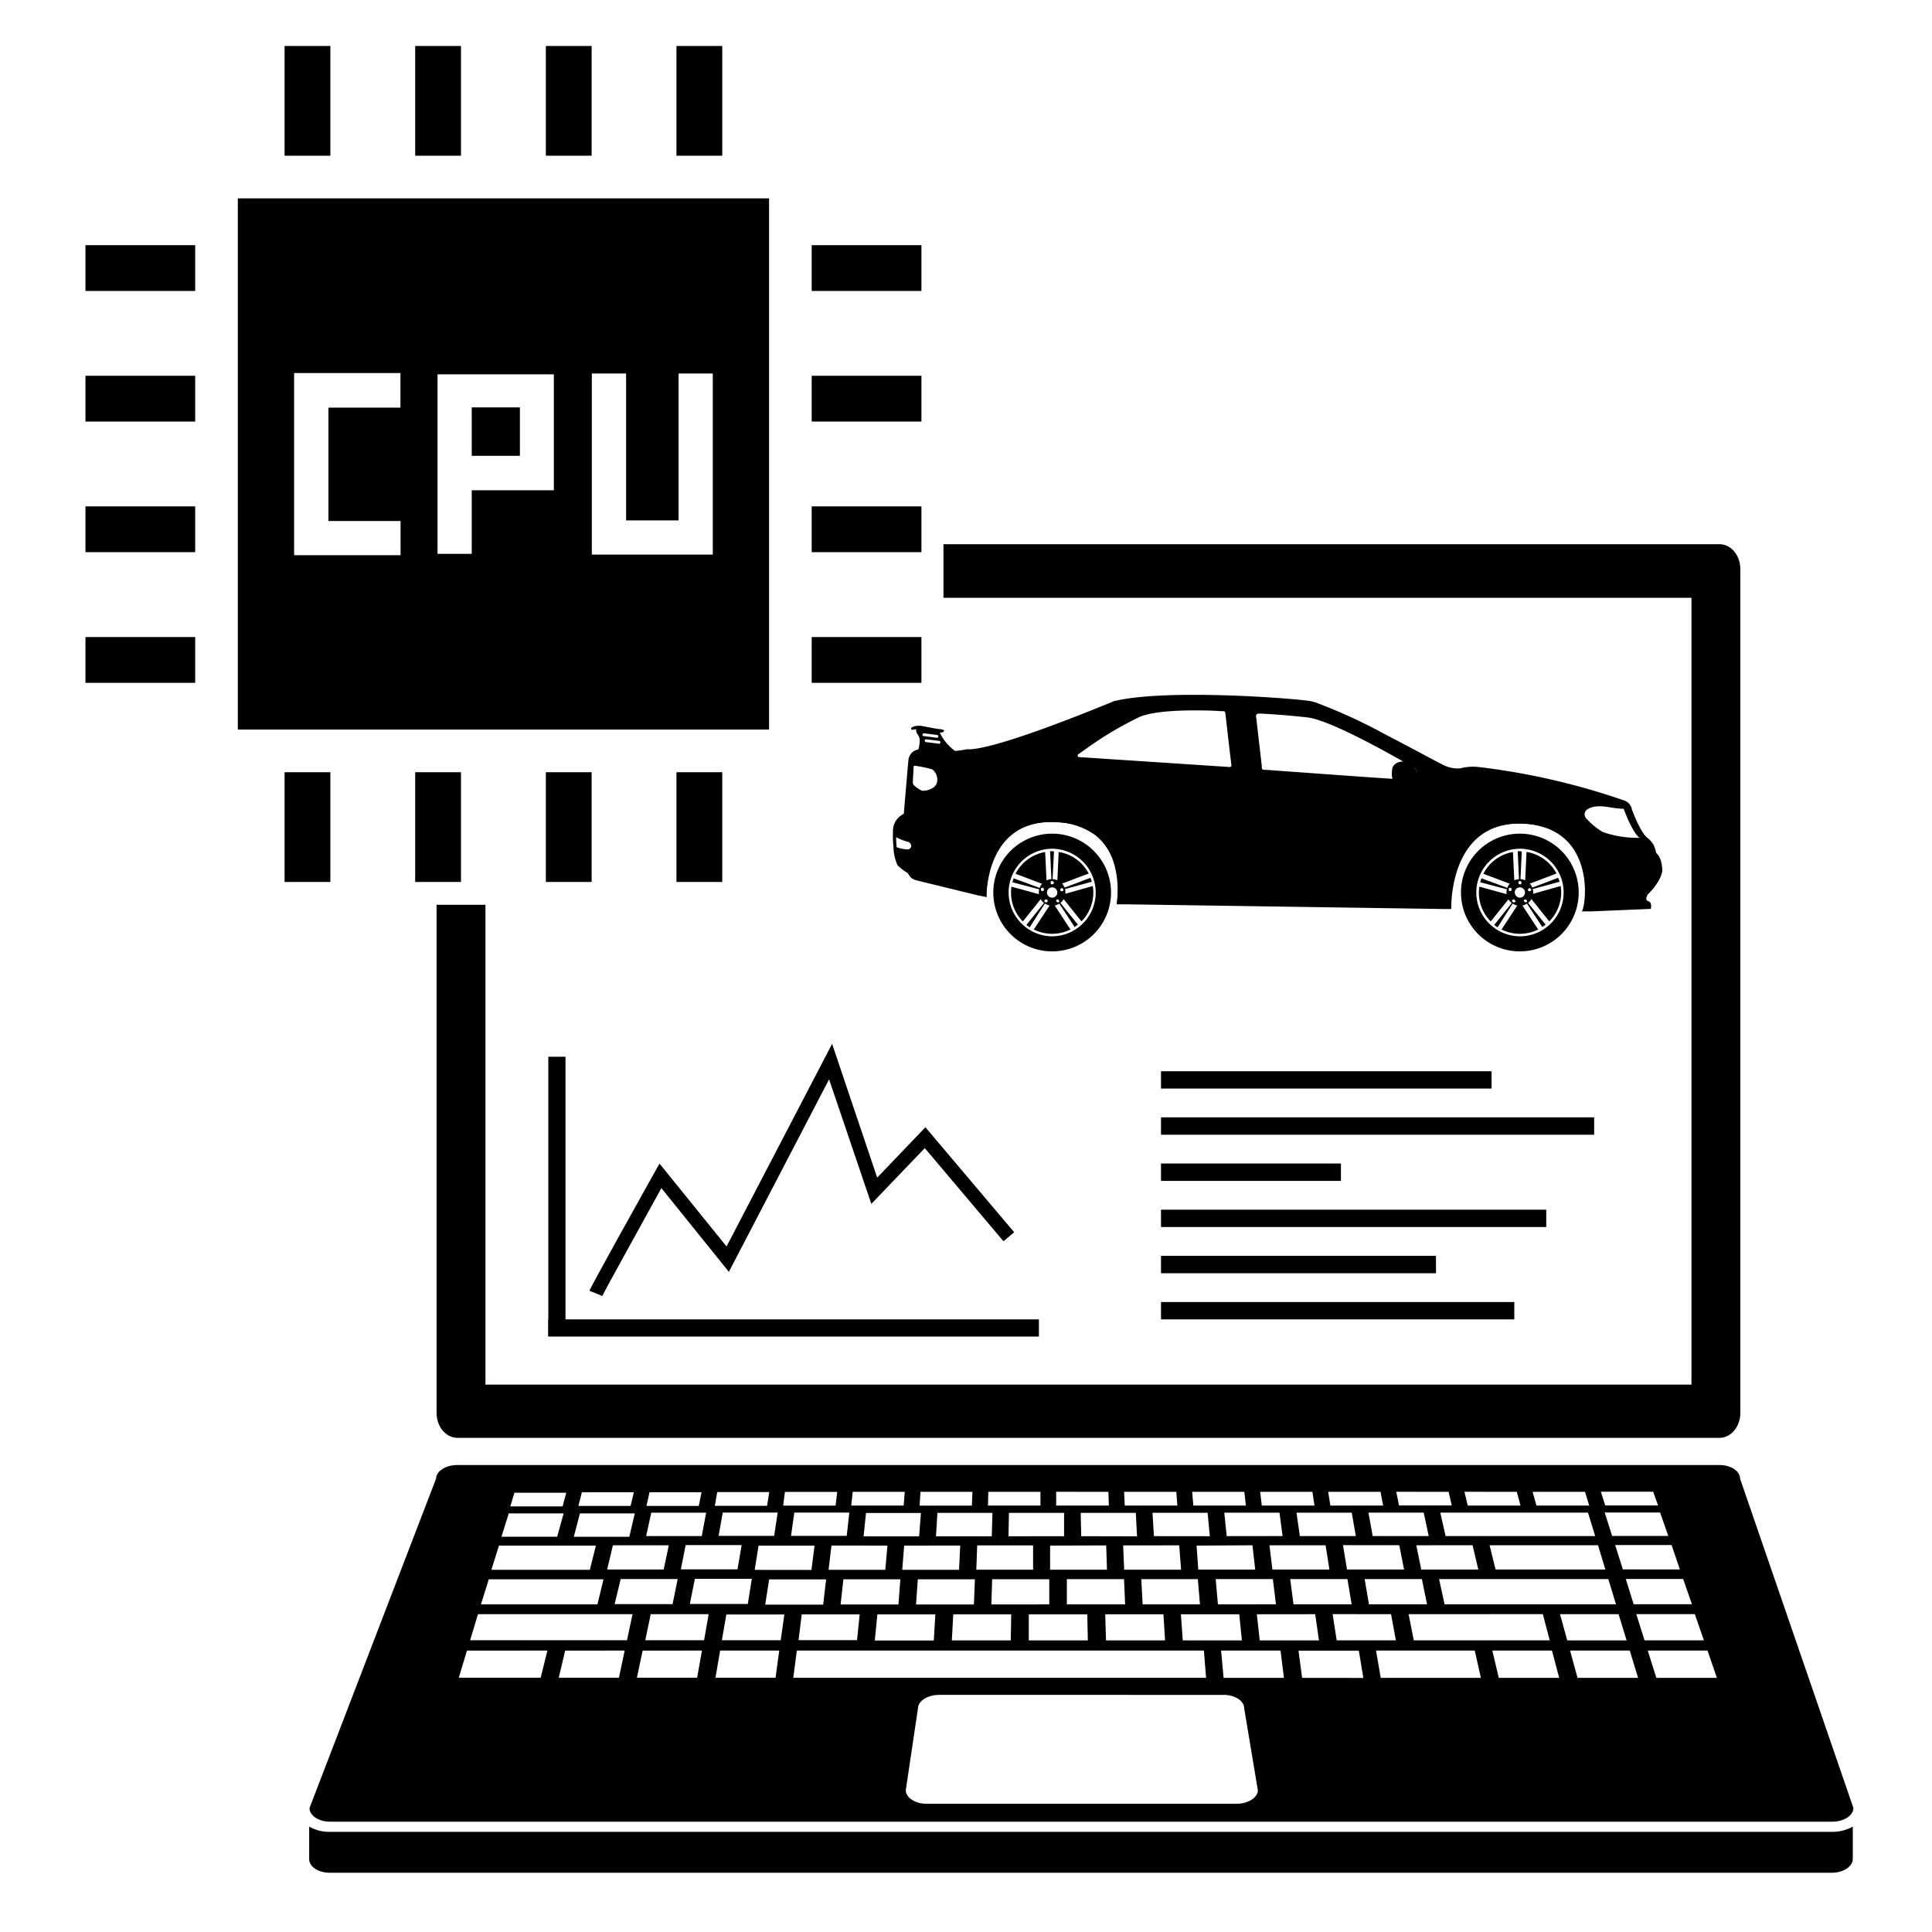 <svg xmlns="http://www.w3.org/2000/svg" viewBox="0 0 300 300"><title>casparcars_icon</title><g id="Vrstva_2" data-name="Vrstva 2"><path d="M284.48,284.45H51.23a6.23,6.23,0,0,1-3.22-.82l0,5.05c0,1.17,1.4,2.12,3.2,2.12H284.42c1.79,0,3.26-.95,3.28-2.12l0-5.05A6.42,6.42,0,0,1,284.48,284.45Z"/><path d="M270.2,229.61c0-1.17-1.41-2.12-3.19-2.12H71c-1.8,0-3.27.95-3.29,2.12L48.06,280.75c0,1.18,1.41,2.12,3.2,2.12H284.52c1.78,0,3.26-.94,3.28-2.12Zm-7.48,19.49h-9.05l-1.22-3.92h8.91Zm-1.87-5.4H252l-1.2-3.79h8.76Zm-141.42,1.55,8.85,0-.46,3.92h-9Zm-2.24-1.48.6-3.76h8.69l-.48,3.77Zm7.3,6.91h9l-.41,4H124Zm88.66-12.16-.66-3.64h8.58l.78,3.64Zm15.51,1.42.89,3.78h-8.86l-.77-3.77Zm-11.38,0,.74,3.77h-8.86l-.62-3.78Zm-15.44-1.42-.52-3.63h8.58l.63,3.63Zm4,1.43.59,3.77h-8.85l-.46-3.77Zm-15.36-1.42-.37-3.64h8.57l.48,3.63Zm4,1.42.43,3.78h-8.84L185.8,240Zm-15.3-1.42-.22-3.63h8.56l.34,3.64Zm3.93,1.43.29,3.78h-8.84l-.16-3.77Zm-15.22-1.42-.08-3.62,8.56,0,.19,3.64Zm3.88,1.43.12,3.77h-8.83V240Zm-15.17-1.42.07-3.63h8.56l0,3.62Zm3.82,1.42,0,3.77h-8.82l.14-3.77ZM154,238.56h-8.66l.22-3.64h8.55Zm-4.9,1.43-.18,3.77h-8.82l.3-3.76Zm-6.38-1.42H134.1l.37-3.63H143ZM137.8,240l-.33,3.76h-8.81l.45-3.77Zm-7.27,9.14.43-3.91h8.85l-.3,3.91Zm5.71,1.54h9l-.24,4.06h-9.16Zm6-1.54.28-3.91h8.86l-.15,3.91Zm5.78,1.53h9l-.07,4.05H147.8Zm5.92-1.53.12-3.92h8.87v3.91Zm14.89,1.53.09,4.05h-9.17l0-4.05Zm-3.17-1.54,0-3.92h8.88l.17,3.92Zm15,1.53.25,4.06h-9.17l-.12-4.06Zm-3.23-1.53-.21-3.92H186l.33,3.92Zm15,1.53.41,4.06h-9.18l-.29-4.06Zm-3.31-1.53-.35-3.93h8.88l.48,3.92Zm15.1,1.52.59,4.07h-9.2l-.45-4.06Zm-3.36-1.53-.52-3.92h8.89l.65,3.92ZM216,250.65l.75,4.06h-9.19l-.63-4.07Zm-3.43-1.53-.67-3.92h8.89l.8,3.92Zm27,1.52,1.07,4.07H219.53l-.8-4.06Zm-15.26-1.52-.85-3.92,26.28,0,1.19,3.92Zm34.74-10.62h-8.72l-1.15-3.64h8.6Zm-2.34-6.87.75,2.14h-8.2l-.68-2.14Zm-7.43,12.08H232.23l-.93-3.77,16.84,0Zm-24.81-5.19-.82-3.64,22.93,0,1.12,3.64Zm21.65-6.87.65,2.13h-8.19l-.6-2.13Zm-10.59,0,.57,2.13-8.19,0-.51-2.14Zm-10.59,0,.49,2.12-8.19,0-.43-2.13Zm-10.57,0,.4,2.13h-8.19l-.34-2.13Zm-10.58,0,.32,2.13h-8.18l-.25-2.13Zm-10.57,0,.24,2.13H185.3l-.18-2.13Zm-10.56,0,.16,2.13h-8.17l-.1-2.13Zm-10.55,0,.07,2.13H164v-2.14Zm-18.64,0h8.09v2.13h-8.15Zm-10.54,0H151l-.09,2.14H142.8Zm-10.52,0h8.08l-.17,2.13h-8.14Zm-.93,6.84h-8.65l.51-3.62,8.54,0Zm-9.6-6.83H130l-.25,2.13h-8.14Zm-1.67,6.83h-8.63l.65-3.62h8.53Zm-12.31,6.67h8.84l-.62,3.9h-9Zm-2.18-1.47.75-3.77h8.69l-.64,3.77Zm5.65-12h8.08l-.34,2.13H111Zm-2.4,6.83h-8.64l.8-3.63h8.52Zm-12.59,6.67h8.85l-.79,3.9h-9Zm-2.1-1.48.89-3.76h8.68l-.79,3.76Zm6.58-12h8.07l-.42,2.13h-8.13Zm-10.5,0h8.07l-.51,2.13H89.81ZM90.05,235l8.52,0-.85,3.63H89.1Zm-10.17-3.21h8.05l-.57,2.12H79.24ZM79,235h8.52l-1,3.62H77.87Zm-1.52,5H92.53l-.94,3.76H76.3Zm-1.58,5.23H93.71l-.94,3.9H74.68Zm8.06,15.28H71.24l1.27-4.21H85Zm12.15,0H86.76l1-4.21H97Zm1.25-5.81H73l1.22-4.05h24Zm10.89,5.81H98.9l.89-4.21H109Zm1.08-5.81h-9.13l.84-4.05h9Zm11.1,5.81h-9.33l.72-4.21H121Zm.8-5.81h-9.14l.7-4h9Zm2.5,1.6,63.21,0,.34,4.23h-64.1ZM192,280.09H143.86c-1.8,0-3.23-1-3.21-2.12l1.89-12.68c0-1.16,1.5-2.11,3.28-2.11H190c1.79,0,3.22.95,3.2,2.11L195.32,278C195.3,279.13,193.82,280.09,192,280.09Zm-2-19.55-.39-4.24h9.23l.53,4.24Zm12.19,0-.56-4.23H211l.7,4.24Zm12.21,0-.73-4.24H229l.95,4.24Zm18.33,0-1-4.24h9.26l1.12,4.24Zm9.51-9.89h9.09l1.25,4.07h-9.22Zm2.72,9.89-1.16-4.24h9.27l1.29,4.24Zm9.12-9.9h9.09l1.41,4.07h-9.22Zm3.12,9.9-1.34-4.24h9.28l1.46,4.24Z"/><path d="M141.64,113.34a2.75,2.75,0,0,1,1.71.06,6.53,6.53,0,0,0,2.94.33c.43-.18.49-.41-.3-.5s-2-.33-2.87-.5S141,113,141.64,113.34Z"/><path d="M148.26,116.58A7.52,7.52,0,0,1,146,113.9c-.33-.75-2.14-1.08-3-1.05s-.94.61-.42,1.33,0,2.23,0,2.23a14.16,14.16,0,0,0,2.93.75C147.22,117.38,148.9,116.84,148.26,116.58Zm-5-2.52a.22.22,0,0,1,.25-.19l2,.25a.21.21,0,0,1,.19.24.22.22,0,0,1-.24.2l-2-.26A.22.22,0,0,1,143.22,114.06Zm2.52,1.42-2-.25a.22.22,0,0,1-.19-.24.2.2,0,0,1,.24-.19l2,.25a.22.22,0,0,1,.19.24A.21.21,0,0,1,145.74,115.48Z"/><path d="M178.25,136.1c-.11,1.32-4.87,4.32-4.87,4.32a15.1,15.1,0,0,0-.28-5.92,8.29,8.29,0,0,0-.29-.93,8.58,8.58,0,0,0-2.73-3.89,10.65,10.65,0,0,0-5.87-2c-8.32-.61-10.39,5.88-10.91,9.42a13.68,13.68,0,0,0-.16,2.2s-3.92-4.8-3.47-6.62,1.74-6.45,3.47-6.74,11.15-2,12.46-1.81,3.89-.61,6.73,1.58,4.06,2,4.85,4.91S178.37,134.78,178.25,136.1Z"/><path d="M247.79,139.14c-.29.86-.08,1.14-.36,1.48a7.12,7.12,0,0,1-1.78.93s0,0,0-.06c.75-1.32,2-13.19-9.3-13.59-7.7-.26-10.07,5.72-10.78,9.73a19,19,0,0,0-.31,3.55s-1.83-8.21-1.29-8.94,4.39-5.15,5.55-5.67,3.18-2.08,5.86-1.27,4.85.45,6.43,2,3,2.17,3.55,3.05a7.43,7.43,0,0,1,1.38,2.25,10.54,10.54,0,0,1,.91,3.21C247.9,137.46,248.08,138.25,247.79,139.14Z"/><path d="M257.18,132.46a6.17,6.17,0,0,0-.43-1.31,4.32,4.32,0,0,0-.75-.89.24.24,0,0,0-.1-.08l-.11-.09-.24-.22s0,0,0,0l-.09-.11-.15-.19a.52.52,0,0,1-.07-.11.28.28,0,0,1-.07-.09,7.06,7.06,0,0,1-.59-1c-.16-.29-.31-.6-.45-.91s-.33-.74-.47-1.1a.84.84,0,0,1-.06-.14l-.22-.56s0,0,0-.06,0,0,0-.08l-.05-.12a1.82,1.82,0,0,0-1.12-1.1,107.63,107.63,0,0,0-22.53-5.19h0a7.79,7.79,0,0,0-2.81.17,3.52,3.52,0,0,1-1.16,0,5.12,5.12,0,0,1-1.68-.54c-1.1-.54-4.8-2.57-8.85-4.66a83.33,83.33,0,0,0-10.89-5,6.22,6.22,0,0,0-1.05-.25c-3.74-.51-21.56-1.77-29.62-.1v0l-.4.08a.9.9,0,0,0-.28.08c-3.43,1.42-19,7.78-22.85,7.45l-.34.08a16.78,16.78,0,0,1-3.58.25l-3.11-.3a1.82,1.82,0,0,0-2,1.67l-.08.81-.64,7.52a3,3,0,0,0-1.53,1.7,4,4,0,0,0-.16.86c0,.26,0,.55,0,.86V130a14.17,14.17,0,0,0,.09,1.57v.07a7.28,7.28,0,0,0,.62,2.7,7.53,7.53,0,0,0,1.61,1.24c.48.9.84,1,1.91,1.26l8.88,2.17h0l1.44.29a13.68,13.68,0,0,1,.16-2.2c.52-3.54,2.59-10,10.91-9.42a10.65,10.65,0,0,1,5.87,2,8.58,8.58,0,0,1,2.73,3.89,8.29,8.29,0,0,1,.29.93,15.1,15.1,0,0,1,.28,5.92l1.37,0,49.25.73h1.29a19,19,0,0,1,.31-3.55c.71-4,3.08-10,10.78-9.73,11.3.4,10.05,12.27,9.3,13.59,0,0,0,0,0,.06v0l.89,0,.5,0h0l3.5-.15h0l5.7-.24s.22-.78-.2-1.1a.31.31,0,0,0-.18-.09c-.64-.22-.11-1-.07-1.07l0,0a10.46,10.46,0,0,0,1.39-1.66,6.15,6.15,0,0,0,.59-1.08,4.11,4.11,0,0,0,.19-.56,1.8,1.8,0,0,0,.06-.64C258,133,257.18,132.46,257.18,132.46Zm-115.83-.76a.53.53,0,0,1-.44.2h0a6.11,6.11,0,0,1-1.68-.34v0c-.05-.53-.08-1.07-.08-1.57v0h0a7.67,7.67,0,0,0,1.78.71.71.71,0,0,1,.56.59A.56.56,0,0,1,141.35,131.7Zm1.8-8.93a4.44,4.44,0,0,1-1.29-.9.7.7,0,0,1-.11-.45c0-.28.11-2.11.11-2.11a1.25,1.25,0,0,1,0-.26.2.2,0,0,1,.22-.14,18.24,18.24,0,0,1,2.69.56,2,2,0,0,1,.75,1.89C145.39,122.54,143.61,122.88,143.15,122.77Zm47.75-3.67-23.34-1.54a.24.24,0,0,1-.13-.43l1.16-.82a54.64,54.64,0,0,1,8.4-5c1-.43,3.35-1,8.51-1,2.09,0,3.3.06,4.12.12l.39,0a.29.29,0,0,1,.25.25l.05.37c.2,1.78.52,4.62.82,7.07l.06.56A.28.28,0,0,1,190.9,119.1Zm29.1,2a4.58,4.58,0,0,1-.53,0h0c-1,0-6.22-.35-11.41-.73l-11.5-.83-.31,0a.33.33,0,0,1-.32-.3l0-.32c-.28-2.42-.62-5.4-.84-7.26l-.06-.45a.38.38,0,0,1,.37-.4l.47,0c1.52.08,3.92.23,7.13.59,3.58.39,13.39,5.94,17.43,8.31l2.11,1.22Zm34.56,9h-.4a16.05,16.05,0,0,1-5.08-.84l-.24-.09,0,0h0a10.29,10.29,0,0,1-2.37-1.93,1,1,0,0,1-.35-1.14c.25-.59,1.29-.9,2.17-.9h.22c.53,0,1.12.11,1.68.19a13.9,13.9,0,0,0,1.68.19l.27,0a.33.33,0,0,1,0,.06c.06.17.14.36.22.56a.42.42,0,0,0,.06.14c.14.36.29.73.46,1.1s.3.62.45.91a9.76,9.76,0,0,0,.59,1l.08.09s0,.08.06.11l.16.19.09.11,0,0,.23.22a.53.53,0,0,1,.11.09Z"/><path d="M219.4,119.16s.86.72.57,1.11-.52.49-.61.68,0,.5.64.5a8.88,8.88,0,0,0,2.59-.28c.27-.22,0-.39-.33-.54s-1.46-.84-1.46-.84Z"/><path d="M220,119.86a.83.83,0,0,1-.15-.23,2.24,2.24,0,0,0-1.87-1.39c-1.39,0-1.73.82-1.78,1.07s-.3,2,.47,2,3,.09,3.44-.33S220.41,120.25,220,119.86Z"/><path d="M163.38,129.45a9.14,9.14,0,1,0,9.14,9.14A9.14,9.14,0,0,0,163.38,129.45Zm0,15.94a6.8,6.8,0,0,1-1-13.52,6.29,6.29,0,0,1,2,0,6.8,6.8,0,0,1-1,13.52Z"/><path d="M161.44,137.88l.22.08,0,.07a.17.17,0,0,0,0,.14l-.26-.07L157.2,137c.06-.21.13-.4.2-.61Z"/><path d="M162.58,138.41h0l-.5-.14a.16.16,0,0,0,.06-.09.09.09,0,0,0,0-.05l.44.17Z"/><path d="M164.62,138.21l0,0-.48.13v-.14l.46-.17A.28.28,0,0,0,164.62,138.21Z"/><path d="M169.54,136.91l-4.16,1.14-.26.08a.22.22,0,0,0,0-.08.24.24,0,0,0-.09-.13l.29-.1,4-1.51A4.62,4.62,0,0,1,169.54,136.91Z"/><path d="M164.15,137.49l4.9-1.85a6.38,6.38,0,0,0-4.66-3.35Z"/><path d="M163.89,139.22l.33.42-.09,0,0,0-.28-.42.06-.06Z"/><path d="M167.37,143.57c-.15.13-.33.26-.5.38l-2.38-3.63-.13-.19a.15.15,0,0,0,.07,0,.43.43,0,0,0,.09-.1l.16.2Z"/><path d="M162.28,140.08a.18.18,0,0,0,.12,0l-.13.19L159.89,144c-.17-.12-.35-.25-.51-.38l2.7-3.37.14-.18Z"/><path d="M162.94,139.3l-.29.44a.16.16,0,0,0-.06-.08l-.05,0,.29-.38.09,0Z"/><path d="M163.38,137.3h0l0,.43-.08,0h0l0-.47A.24.24,0,0,0,163.38,137.3Z"/><path d="M163.66,132.21l-.21,4.31h0v.26h-.06a.17.17,0,0,0-.13,0l0-.29-.2-4.31.35,0Z"/><path d="M164.67,139l3.26,4.07a6.36,6.36,0,0,0,1.84-4.49,6,6,0,0,0-.08-1Z"/><path d="M162.54,137.51l-.25-5.21a6.37,6.37,0,0,0-4.6,3.38Z"/><path d="M163.38,140l-2.85,4.33a6.38,6.38,0,0,0,5.69,0Z"/><path d="M162.06,139.05l-5-1.37a6.84,6.84,0,0,0-.07.91,6.36,6.36,0,0,0,1.84,4.49Z"/><path d="M165.38,138.05c0-.07,0-.15-.07-.23a2.08,2.08,0,0,0-1.86-1.3h-.22a2,2,0,0,0-1.79,1.35.81.81,0,0,0-.07.22,1.61,1.61,0,0,0-.06.49,2.07,2.07,0,0,0,.77,1.61,1,1,0,0,0,.19.12,2,2,0,0,0,1.11.34,2.07,2.07,0,0,0,1.11-.34.76.76,0,0,0,.19-.12,2.06,2.06,0,0,0,.76-1.61A2.42,2.42,0,0,0,165.38,138.05Zm-2.13-1.23a.17.17,0,0,1,.13,0h.06a.26.26,0,0,1,.2.25.25.25,0,0,1-.23.26h0a.24.24,0,0,1-.12,0,.27.27,0,0,1-.14-.24A.24.24,0,0,1,163.25,136.82Zm-1.45,1.54a.22.22,0,0,1-.17-.19.17.17,0,0,1,0-.14l0-.07a.28.28,0,0,1,.29-.1.26.26,0,0,1,.18.28.09.09,0,0,1,0,.05.16.16,0,0,1-.06.09A.22.22,0,0,1,161.8,138.36Zm.84,1.67a.25.25,0,0,1-.24.1.18.18,0,0,1-.12,0l-.06-.06a.24.24,0,0,1,0-.3.25.25,0,0,1,.32-.08l.05,0a.16.16,0,0,1,.06.08A.24.24,0,0,1,162.64,140Zm-.07-1.44a.81.81,0,0,1,.81-.8.8.8,0,1,1,0,1.6A.81.81,0,0,1,162.57,138.59Zm1.86,1.51a.15.15,0,0,1-.07,0,.27.27,0,0,1-.29-.09.24.24,0,0,1,0-.32l0,0,.09,0a.26.26,0,0,1,.27.09.24.24,0,0,1,0,.27A.43.43,0,0,1,164.43,140.1Zm.52-1.72a.27.27,0,0,1-.31-.12l0,0a.28.28,0,0,1,0-.13.21.21,0,0,1,.17-.2.25.25,0,0,1,.32.17.22.22,0,0,1,0,.08A.25.25,0,0,1,165,138.38Z"/><path d="M236,129.45a9.14,9.14,0,1,0,9.14,9.14A9.14,9.14,0,0,0,236,129.45Zm0,15.94a6.8,6.8,0,0,1-1-13.52,6.63,6.63,0,0,1,1-.08,6.8,6.8,0,0,1,0,13.6Z"/><path d="M234.08,137.88l.22.08,0,.07a.33.33,0,0,0,0,.14l-.26-.07L229.85,137c.05-.21.12-.4.19-.61Z"/><path d="M235.23,138.41h0l-.51-.14s.05-.05.06-.09a.09.09,0,0,0,0-.05l.45.17Z"/><path d="M237.27,138.21l0,0-.48.13v-.14l.45-.17A.19.19,0,0,0,237.27,138.21Z"/><path d="M242.18,136.91,238,138.05l-.25.08a.22.22,0,0,0,0-.08.32.32,0,0,0-.1-.13l.29-.1,4-1.51A4.62,4.62,0,0,1,242.18,136.91Z"/><path d="M236.79,137.49l4.9-1.85a6.37,6.37,0,0,0-4.65-3.35Z"/><path d="M236.54,139.22l.33.42-.1,0a.05.05,0,0,0,0,0l-.28-.42,0-.06Z"/><path d="M240,143.57c-.16.13-.33.26-.51.38l-2.38-3.63-.12-.19.07,0a.39.39,0,0,0,.08-.1l.16.2Z"/><path d="M234.93,140.08a.16.16,0,0,0,.11,0l-.13.19L232.54,144c-.18-.12-.35-.25-.52-.38l2.71-3.37.14-.18S234.9,140.06,234.93,140.08Z"/><path d="M235.58,139.3l-.28.44a.18.18,0,0,0-.07-.08l0,0,.3-.38.09,0Z"/><path d="M236,137.3h0l0,.43-.08,0h0l0-.47A.2.2,0,0,0,236,137.3Z"/><path d="M236.3,132.21l-.2,4.31h0v.26H236a.19.19,0,0,0-.13,0l0-.29-.2-4.31.35,0Z"/><path d="M237.31,139l3.26,4.07a6.37,6.37,0,0,0,1.85-4.49,6,6,0,0,0-.08-1Z"/><path d="M235.18,137.51l-.25-5.21a6.35,6.35,0,0,0-4.59,3.38Z"/><path d="M236,140l-2.84,4.33a6.38,6.38,0,0,0,5.69,0Z"/><path d="M234.71,139.05l-5-1.37a6.84,6.84,0,0,0-.07.91,6.36,6.36,0,0,0,1.84,4.49Z"/><path d="M238,138.05c0-.07,0-.15-.07-.23a2.07,2.07,0,0,0-1.85-1.3h-.23a2,2,0,0,0-1.79,1.35,1.42,1.42,0,0,0-.07.22,2,2,0,0,0-.06.49,2.07,2.07,0,0,0,.78,1.61.94.94,0,0,0,.18.12,2,2,0,0,0,1.11.34,2,2,0,0,0,1.11-.34.76.76,0,0,0,.19-.12,2.07,2.07,0,0,0,.77-1.61A2.42,2.42,0,0,0,238,138.05Zm-2.13-1.23a.19.19,0,0,1,.13,0h.06a.26.26,0,0,1,.2.25.25.25,0,0,1-.22.26h0a.2.2,0,0,1-.11,0,.27.27,0,0,1-.14-.24A.24.24,0,0,1,235.89,136.82Zm-1.45,1.54a.22.22,0,0,1-.17-.19.33.33,0,0,1,0-.14l0-.07a.29.29,0,0,1,.3-.1.25.25,0,0,1,.17.28.09.09,0,0,1,0,.05s0,.08-.06.09A.22.22,0,0,1,234.44,138.36Zm.85,1.67a.26.26,0,0,1-.25.1.16.16,0,0,1-.11,0s-.05,0-.06-.06a.25.25,0,0,1,.31-.38l0,0a.18.18,0,0,1,.07.08A.24.24,0,0,1,235.29,140Zm-.07-1.44a.8.8,0,1,1,.8.8A.8.8,0,0,1,235.22,138.59Zm1.86,1.51-.07,0a.27.27,0,0,1-.29-.09.24.24,0,0,1,0-.32.05.05,0,0,1,0,0l.1,0a.26.26,0,0,1,.27.09.24.24,0,0,1,0,.27A.39.39,0,0,1,237.08,140.1Zm.51-1.72a.26.26,0,0,1-.3-.12l0,0a.19.19,0,0,1,0-.13.25.25,0,0,1,.4-.16.32.32,0,0,1,.1.13.22.22,0,0,1,0,.08A.25.25,0,0,1,237.59,138.38Z"/><rect x="180.28" y="166.34" width="51.33" height="2.69"/><rect x="180.28" y="173.5" width="67.26" height="2.7"/><rect x="180.28" y="180.67" width="27.94" height="2.7"/><rect x="180.28" y="187.84" width="59.82" height="2.69"/><rect x="180.28" y="195.01" width="42.7" height="2.7"/><rect x="180.28" y="202.18" width="54.86" height="2.69"/><rect x="85.14" y="164.09" width="2.67" height="43.39"/><rect x="121.89" y="168.12" width="2.67" height="76.18" transform="translate(329.44 82.98) rotate(90)"/><path d="M93.53,201.24l-2-.81c.39-1,8.48-15.46,10.09-18.35l.79-1.4,10.41,12.87,16.39-31.46,7,20.77,7.49-7.82,13.78,16.3-1.66,1.4-12.22-14.46-8.3,8.66-6.56-19.34-15.56,29.89-10.48-13C98.94,191.33,93.84,200.51,93.53,201.24Z"/><path d="M267,84.5H146.5v8.32H262.65V215H75.38V140.5H67.79v78.89c0,2.15,1.45,3.88,3.25,3.88H267c1.78,0,3.24-1.73,3.24-3.88v-131C270.25,86.24,268.79,84.5,267,84.5Z"/><rect x="13.27" y="58.35" width="17.04" height="7.11"/><rect x="13.27" y="38.07" width="17.04" height="7.11"/><rect x="44.19" y="119.91" width="7.11" height="17.04"/><rect x="13.27" y="78.63" width="17.04" height="7.11"/><rect x="64.47" y="119.91" width="7.11" height="17.04"/><rect x="13.27" y="98.92" width="17.04" height="7.11"/><rect x="84.76" y="7.14" width="7.11" height="17.04"/><rect x="84.76" y="119.91" width="7.11" height="17.04"/><rect x="64.47" y="7.14" width="7.11" height="17.04"/><rect x="44.19" y="7.14" width="7.11" height="17.04"/><rect x="105.04" y="7.14" width="7.11" height="17.04"/><path d="M119.42,113.29V30.8H36.93v82.49ZM97.22,58V80.81h8.15V58h5.31V86.12H91.9V58Zm-29.28.13H86v18H73.25V86H67.94Zm-5.76,5.17H51v17.6h11.2v5.31H45.67V57.93H62.18Z"/><rect x="126.04" y="78.63" width="17.04" height="7.11"/><rect x="105.04" y="119.91" width="7.11" height="17.04"/><rect x="126.04" y="38.07" width="17.04" height="7.11"/><rect x="126.04" y="58.35" width="17.04" height="7.11"/><rect x="126.04" y="98.92" width="17.04" height="7.11"/><rect x="73.25" y="63.26" width="7.48" height="7.52"/></g></svg>